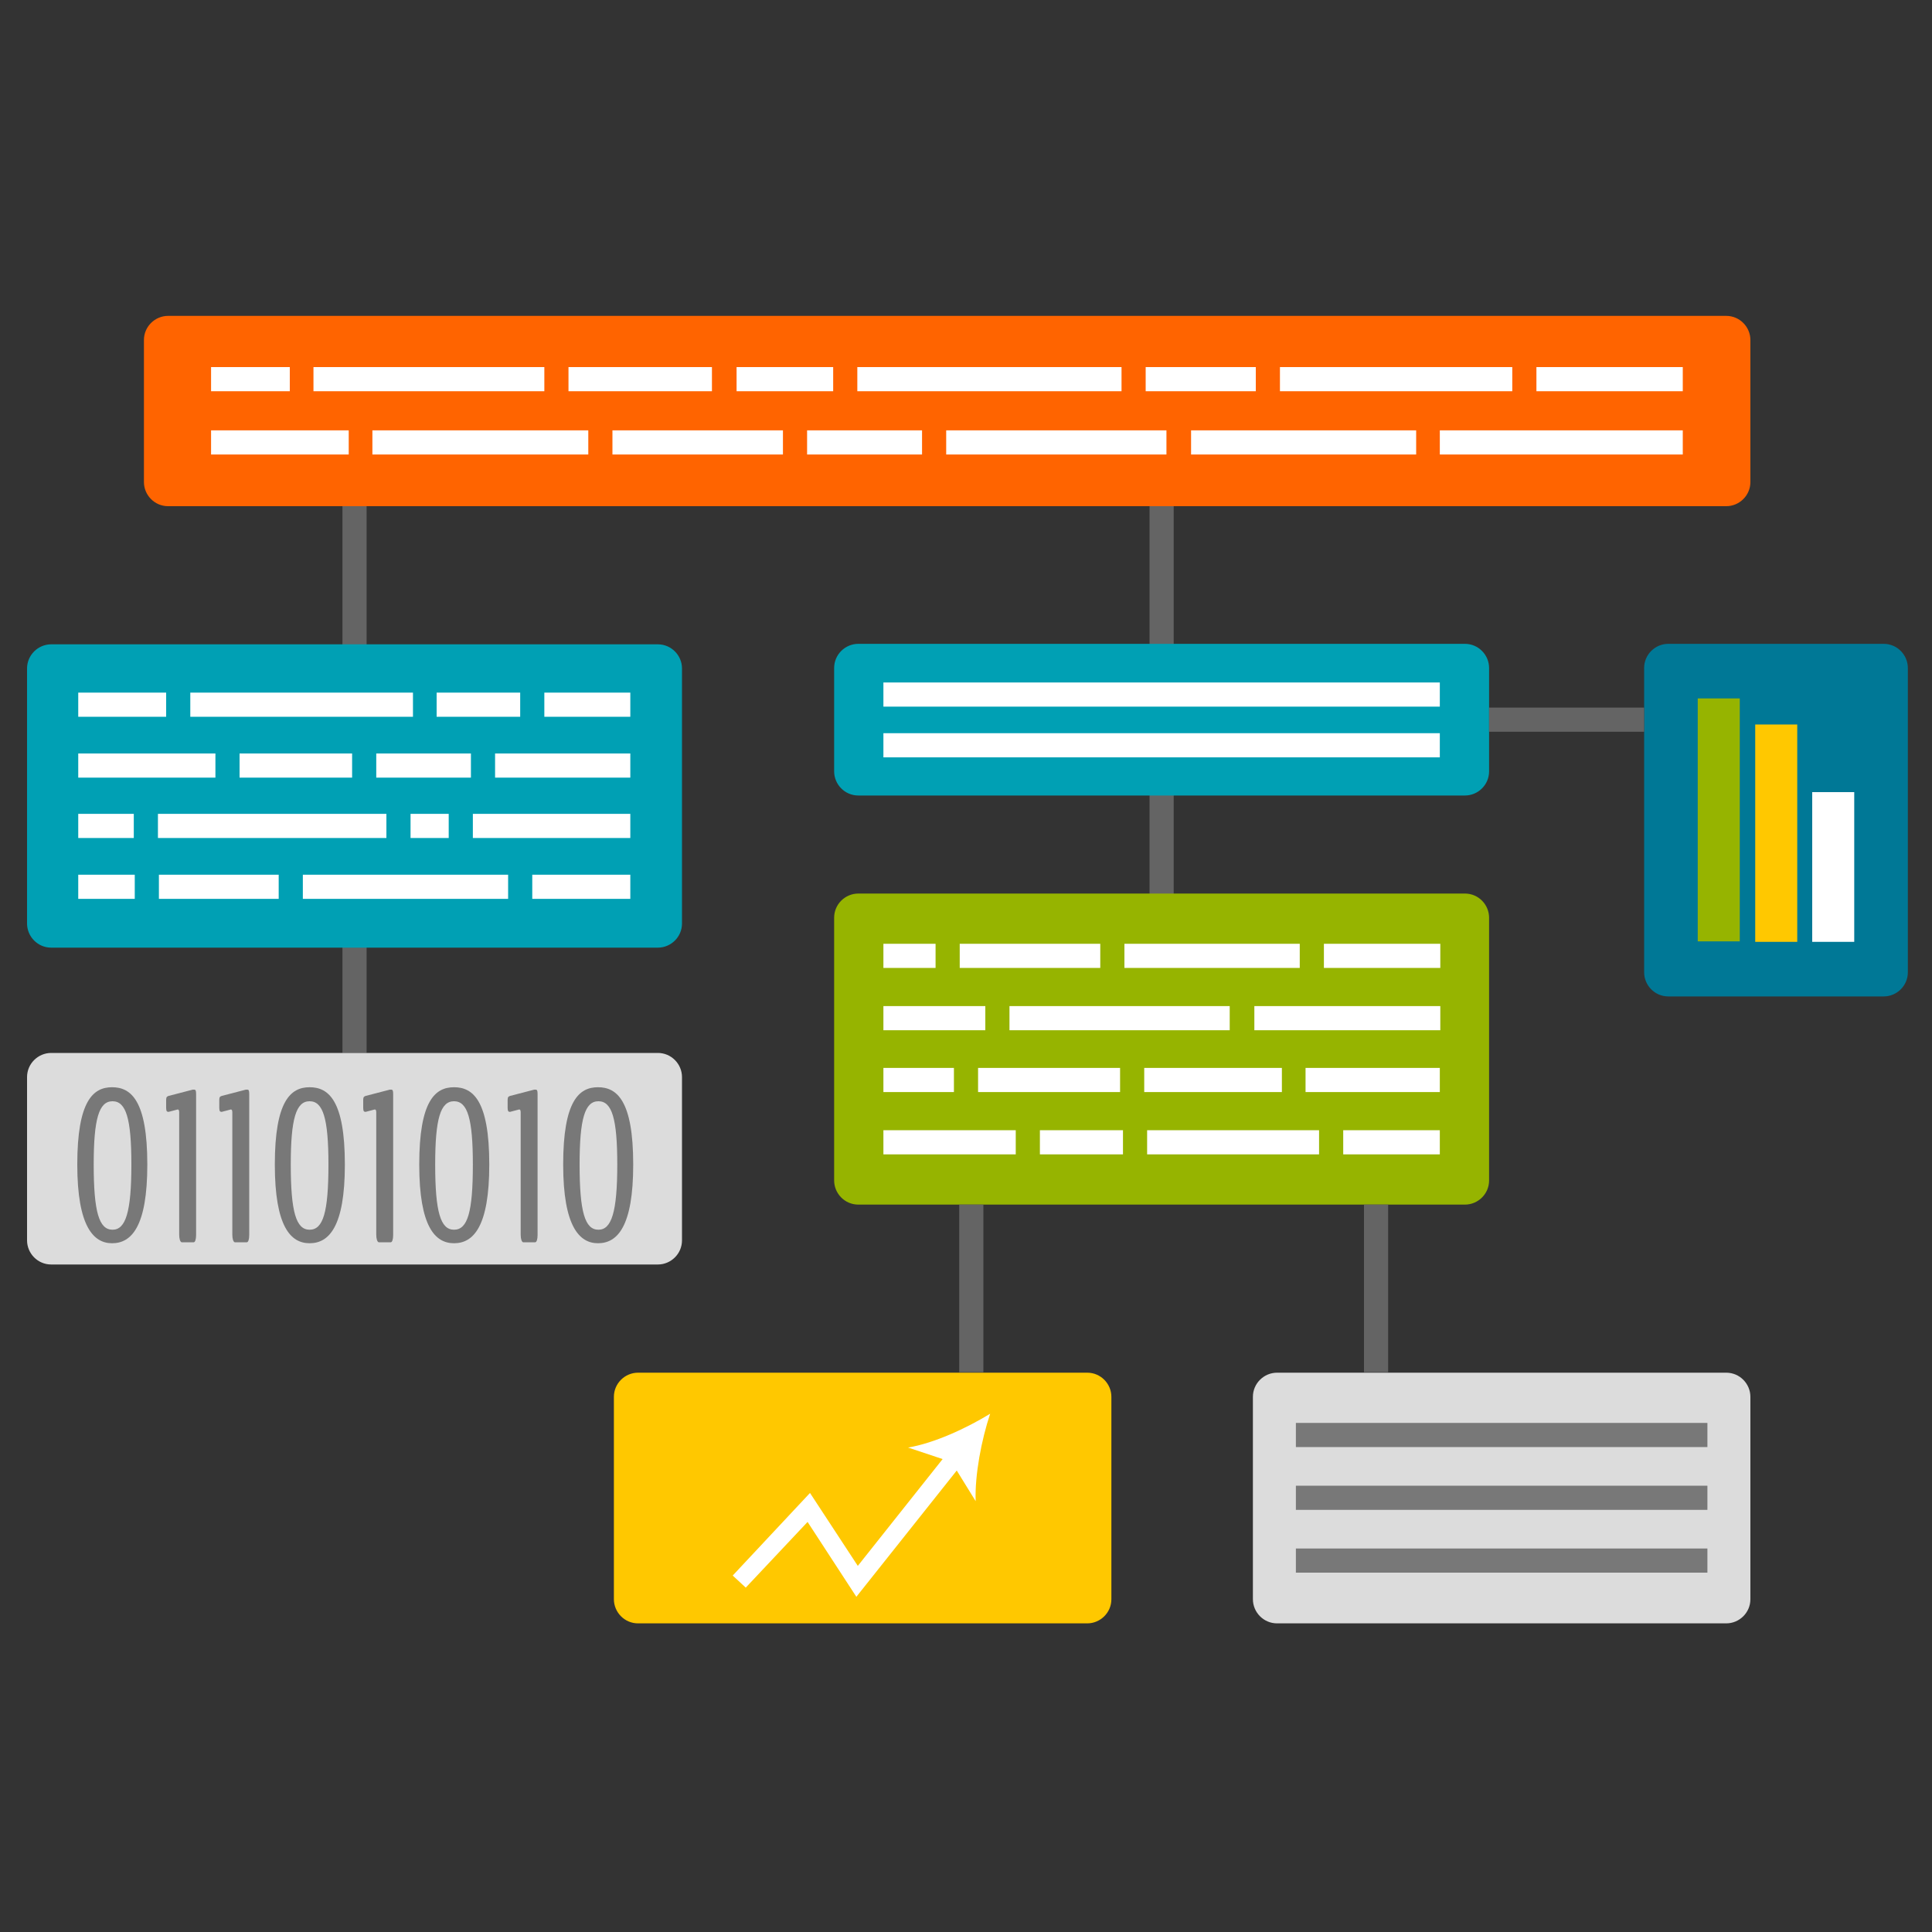 <?xml version="1.0" encoding="utf-8"?>
<!-- Generator: Adobe Illustrator 22.1.0, SVG Export Plug-In . SVG Version: 6.00 Build 0)  -->
<svg version="1.1" id="Layer_1" xmlns="http://www.w3.org/2000/svg" xmlns:xlink="http://www.w3.org/1999/xlink" x="0px" y="0px"
	 viewBox="0 0 400 400" style="enable-background:new 0 0 400 400;" xml:space="preserve">
<rect x="0" y="0" width="400" height="400" fill="#333333" stroke="none"/>
<style type="text/css">
	.st0{fill:#646464;}
	.st1{fill:#FF6400;}
	.st2{fill:#00A0B4;}
	.st3{fill:#96B400;}
	.st4{fill:#DCDCDC;}
	.st5{fill:#007896;}
	.st6{fill:#FFC800;}
	.st7{fill:#FFFFFF;}
	.st8{fill:#787878;}
</style>
<g>
	<rect x="70.9" y="104.8" class="st0" width="5" height="113.2"/>
	<rect x="238" y="104.8" class="st0" width="5" height="113.2"/>
	<path class="st1" d="M362.4,99.8c0,2.8-2.3,5-5,5H34.8c-2.8,0-5-2.3-5-5V70.4c0-2.8,2.3-5,5-5h322.6c2.8,0,5,2.3,5,5V99.8z"/>
	<path class="st2" d="M141.2,191.2c0,2.8-2.3,5-5,5H10.6c-2.8,0-5-2.3-5-5v-52.8c0-2.8,2.3-5,5-5h125.6c2.8,0,5,2.3,5,5V191.2z"/>
	<path class="st2" d="M308.3,159.7c0,2.8-2.3,5-5,5H177.7c-2.8,0-5-2.3-5-5v-21.4c0-2.8,2.3-5,5-5h125.6c2.8,0,5,2.3,5,5V159.7z"/>
	<path class="st3" d="M308.3,244.4c0,2.8-2.3,5-5,5H177.7c-2.8,0-5-2.3-5-5V190c0-2.8,2.3-5,5-5h125.6c2.8,0,5,2.3,5,5V244.4z"/>
	<path class="st4" d="M141.2,256.8c0,2.8-2.3,5-5,5H10.6c-2.8,0-5-2.3-5-5V223c0-2.8,2.3-5,5-5h125.6c2.8,0,5,2.3,5,5V256.8z"/>
	<path class="st5" d="M395,201.3c0,2.8-2.3,5-5,5h-44.6c-2.8,0-5-2.3-5-5v-63c0-2.8,2.3-5,5-5H390c2.8,0,5,2.3,5,5V201.3z"/>
	<path class="st4" d="M362.4,331.1c0,2.8-2.3,5-5,5h-93c-2.8,0-5-2.3-5-5v-41.9c0-2.8,2.3-5,5-5h93c2.8,0,5,2.3,5,5V331.1z"/>
	<path class="st6" d="M230.1,331.1c0,2.8-2.3,5-5,5h-93c-2.8,0-5-2.3-5-5v-41.9c0-2.8,2.3-5,5-5h93c2.8,0,5,2.3,5,5V331.1z"/>
	<rect x="308.3" y="146.5" class="st0" width="32.1" height="5"/>
	<rect x="198.6" y="249.4" class="st0" width="5" height="34.7"/>
	<rect x="282.4" y="249.4" class="st0" width="5" height="34.7"/>
	<g>
		<rect x="318.1" y="76" class="st7" width="30.3" height="5"/>
		<rect x="265" y="76" class="st7" width="48.1" height="5"/>
		<rect x="237.2" y="76" class="st7" width="22.8" height="5"/>
		<rect x="177.5" y="76" class="st7" width="54.7" height="5"/>
		<rect x="152.5" y="76" class="st7" width="20" height="5"/>
		<rect x="117.7" y="76" class="st7" width="29.7" height="5"/>
		<rect x="64.9" y="76" class="st7" width="47.8" height="5"/>
		<rect x="43.7" y="76" class="st7" width="16.3" height="5"/>
		<rect x="298.1" y="89.1" class="st7" width="50.3" height="5"/>
		<rect x="246.6" y="89.1" class="st7" width="46.6" height="5"/>
		<rect x="195.9" y="89.1" class="st7" width="45.6" height="5"/>
		<rect x="167.1" y="89.1" class="st7" width="23.8" height="5"/>
		<rect x="126.8" y="89.1" class="st7" width="35.3" height="5"/>
		<rect x="77.1" y="89.1" class="st7" width="44.7" height="5"/>
		<rect x="43.7" y="89.1" class="st7" width="28.5" height="5"/>
	</g>
	<g>
		<path class="st8" d="M16,241.1c0-13.2,3.3-16,7.2-16c3.9,0,7.3,2.7,7.3,16c0,12.9-3.3,16.3-7.3,16.3C19.4,257.4,16,254,16,241.1z
			 M27.2,241.1c0-9.5-1.1-13.1-3.9-13.1s-3.9,3.6-3.9,13.1c0,9.8,1.1,13.5,3.9,13.5C26,254.6,27.2,251,27.2,241.1z"/>
		<path class="st8" d="M37.1,255.6v-25.3c0-0.4-0.1-0.6-0.3-0.6c0,0-1.9,0.5-1.9,0.5c-0.3,0-0.5-0.1-0.5-0.8v-1.7
			c0-0.6,0.2-0.7,0.5-0.8l5-1.3c0.1,0,0.2,0,0.3,0c0.3,0,0.4,0.2,0.4,0.9v29.2c0,0.9-0.2,1.5-0.5,1.5h-2.5
			C37.3,257.1,37.1,256.5,37.1,255.6z"/>
		<path class="st8" d="M48.1,255.6v-25.3c0-0.4-0.1-0.6-0.3-0.6c0,0-1.9,0.5-1.9,0.5c-0.3,0-0.5-0.1-0.5-0.8v-1.7
			c0-0.6,0.2-0.7,0.5-0.8l5-1.3c0.1,0,0.2,0,0.3,0c0.3,0,0.4,0.2,0.4,0.9v29.2c0,0.9-0.2,1.5-0.5,1.5h-2.5
			C48.3,257.1,48.1,256.5,48.1,255.6z"/>
		<path class="st8" d="M56.9,241.1c0-13.2,3.3-16,7.2-16c3.9,0,7.3,2.7,7.3,16c0,12.9-3.3,16.3-7.3,16.3
			C60.2,257.4,56.9,254,56.9,241.1z M68,241.1c0-9.5-1.1-13.1-3.9-13.1c-2.8,0-3.9,3.6-3.9,13.1c0,9.8,1.1,13.5,3.9,13.5
			C66.9,254.6,68,251,68,241.1z"/>
		<path class="st8" d="M77.9,255.6v-25.3c0-0.4-0.1-0.6-0.3-0.6c0,0-1.9,0.5-1.9,0.5c-0.3,0-0.5-0.1-0.5-0.8v-1.7
			c0-0.6,0.2-0.7,0.5-0.8l5-1.3c0.1,0,0.2,0,0.3,0c0.3,0,0.4,0.2,0.4,0.9v29.2c0,0.9-0.2,1.5-0.5,1.5h-2.5
			C78.1,257.1,77.9,256.5,77.9,255.6z"/>
		<path class="st8" d="M86.8,241.1c0-13.2,3.3-16,7.2-16c3.9,0,7.3,2.7,7.3,16c0,12.9-3.3,16.3-7.3,16.3
			C90.1,257.4,86.8,254,86.8,241.1z M97.9,241.1c0-9.5-1.1-13.1-3.9-13.1s-3.9,3.6-3.9,13.1c0,9.8,1.1,13.5,3.9,13.5
			C96.8,254.6,97.9,251,97.9,241.1z"/>
		<path class="st8" d="M107.8,255.6v-25.3c0-0.4-0.1-0.6-0.3-0.6c0,0-1.9,0.5-1.9,0.5c-0.3,0-0.5-0.1-0.5-0.8v-1.7
			c0-0.6,0.2-0.7,0.5-0.8l5-1.3c0.1,0,0.2,0,0.3,0c0.3,0,0.4,0.2,0.4,0.9v29.2c0,0.9-0.2,1.5-0.5,1.5h-2.5
			C108,257.1,107.8,256.5,107.8,255.6z"/>
		<path class="st8" d="M116.6,241.1c0-13.2,3.3-16,7.2-16c3.9,0,7.3,2.7,7.3,16c0,12.9-3.3,16.3-7.3,16.3
			C120,257.4,116.6,254,116.6,241.1z M127.8,241.1c0-9.5-1.1-13.1-3.9-13.1s-3.9,3.6-3.9,13.1c0,9.8,1.1,13.5,3.9,13.5
			C126.6,254.6,127.8,251,127.8,241.1z"/>
	</g>
	<g>
		<rect x="112.7" y="143.4" class="st7" width="17.8" height="5"/>
		<rect x="90.4" y="143.4" class="st7" width="17.3" height="5"/>
		<rect x="39.4" y="143.4" class="st7" width="46.1" height="5"/>
		<rect x="16.2" y="143.4" class="st7" width="18.2" height="5"/>
		<rect x="102.5" y="156" class="st7" width="28" height="5"/>
		<rect x="77.9" y="156" class="st7" width="19.6" height="5"/>
		<rect x="49.6" y="156" class="st7" width="23.3" height="5"/>
		<rect x="16.2" y="156" class="st7" width="28.4" height="5"/>
		<rect x="97.9" y="168.5" class="st7" width="32.6" height="5"/>
		<rect x="85" y="168.5" class="st7" width="7.9" height="5"/>
		<rect x="32.7" y="168.5" class="st7" width="47.3" height="5"/>
		<rect x="16.2" y="168.5" class="st7" width="11.5" height="5"/>
		<rect x="110.2" y="181.1" class="st7" width="20.3" height="5"/>
		<rect x="62.7" y="181.1" class="st7" width="42.5" height="5"/>
		<rect x="32.9" y="181.1" class="st7" width="24.8" height="5"/>
		<rect x="16.2" y="181.1" class="st7" width="11.7" height="5"/>
	</g>
	<g>
		<rect x="351.5" y="144.6" class="st3" width="8.7" height="50.3"/>
		<rect x="363.4" y="150" class="st6" width="8.7" height="45"/>
		<rect x="375.2" y="164" class="st7" width="8.7" height="31"/>
	</g>
	<g>
		<rect x="182.9" y="141.3" class="st7" width="115.2" height="5"/>
		<rect x="182.9" y="151.8" class="st7" width="115.2" height="5"/>
	</g>
	<g>
		<rect x="274.1" y="195.4" class="st7" width="24.1" height="5"/>
		<rect x="232.8" y="195.4" class="st7" width="36.3" height="5"/>
		<rect x="198.7" y="195.4" class="st7" width="29.1" height="5"/>
		<rect x="182.9" y="195.4" class="st7" width="10.8" height="5"/>
		<rect x="259.7" y="208.3" class="st7" width="38.5" height="5"/>
		<rect x="209" y="208.3" class="st7" width="45.6" height="5"/>
		<rect x="182.9" y="208.3" class="st7" width="21.1" height="5"/>
		<rect x="270.3" y="221.1" class="st7" width="27.8" height="5"/>
		<rect x="236.9" y="221.1" class="st7" width="28.5" height="5"/>
		<rect x="202.5" y="221.1" class="st7" width="29.4" height="5"/>
		<rect x="182.9" y="221.1" class="st7" width="14.6" height="5"/>
		<rect x="278.1" y="234" class="st7" width="20" height="5"/>
		<rect x="237.5" y="234" class="st7" width="35.6" height="5"/>
		<rect x="215.3" y="234" class="st7" width="17.2" height="5"/>
		<rect x="182.9" y="234" class="st7" width="27.4" height="5"/>
	</g>
	<g>
		<polygon class="st7" points="177.3,330.6 167.2,315.1 154.4,328.7 151.7,326.2 167.7,309.1 177.6,324.2 196.5,300.4 199.4,302.8 
					"/>
		<g>
			<path class="st7" d="M205,292.7c-1.8,5.4-3.2,12.7-3,18.1l-5-8.1l-9-3C193.4,298.8,200.1,295.7,205,292.7z"/>
		</g>
	</g>
	<g>
		<g>
			<rect x="268.3" y="294.6" class="st8" width="85.2" height="5"/>
			<rect x="268.3" y="307.6" class="st8" width="85.2" height="5"/>
			<rect x="268.3" y="320.6" class="st8" width="85.2" height="5"/>
		</g>
	</g>
</g>
</svg>
